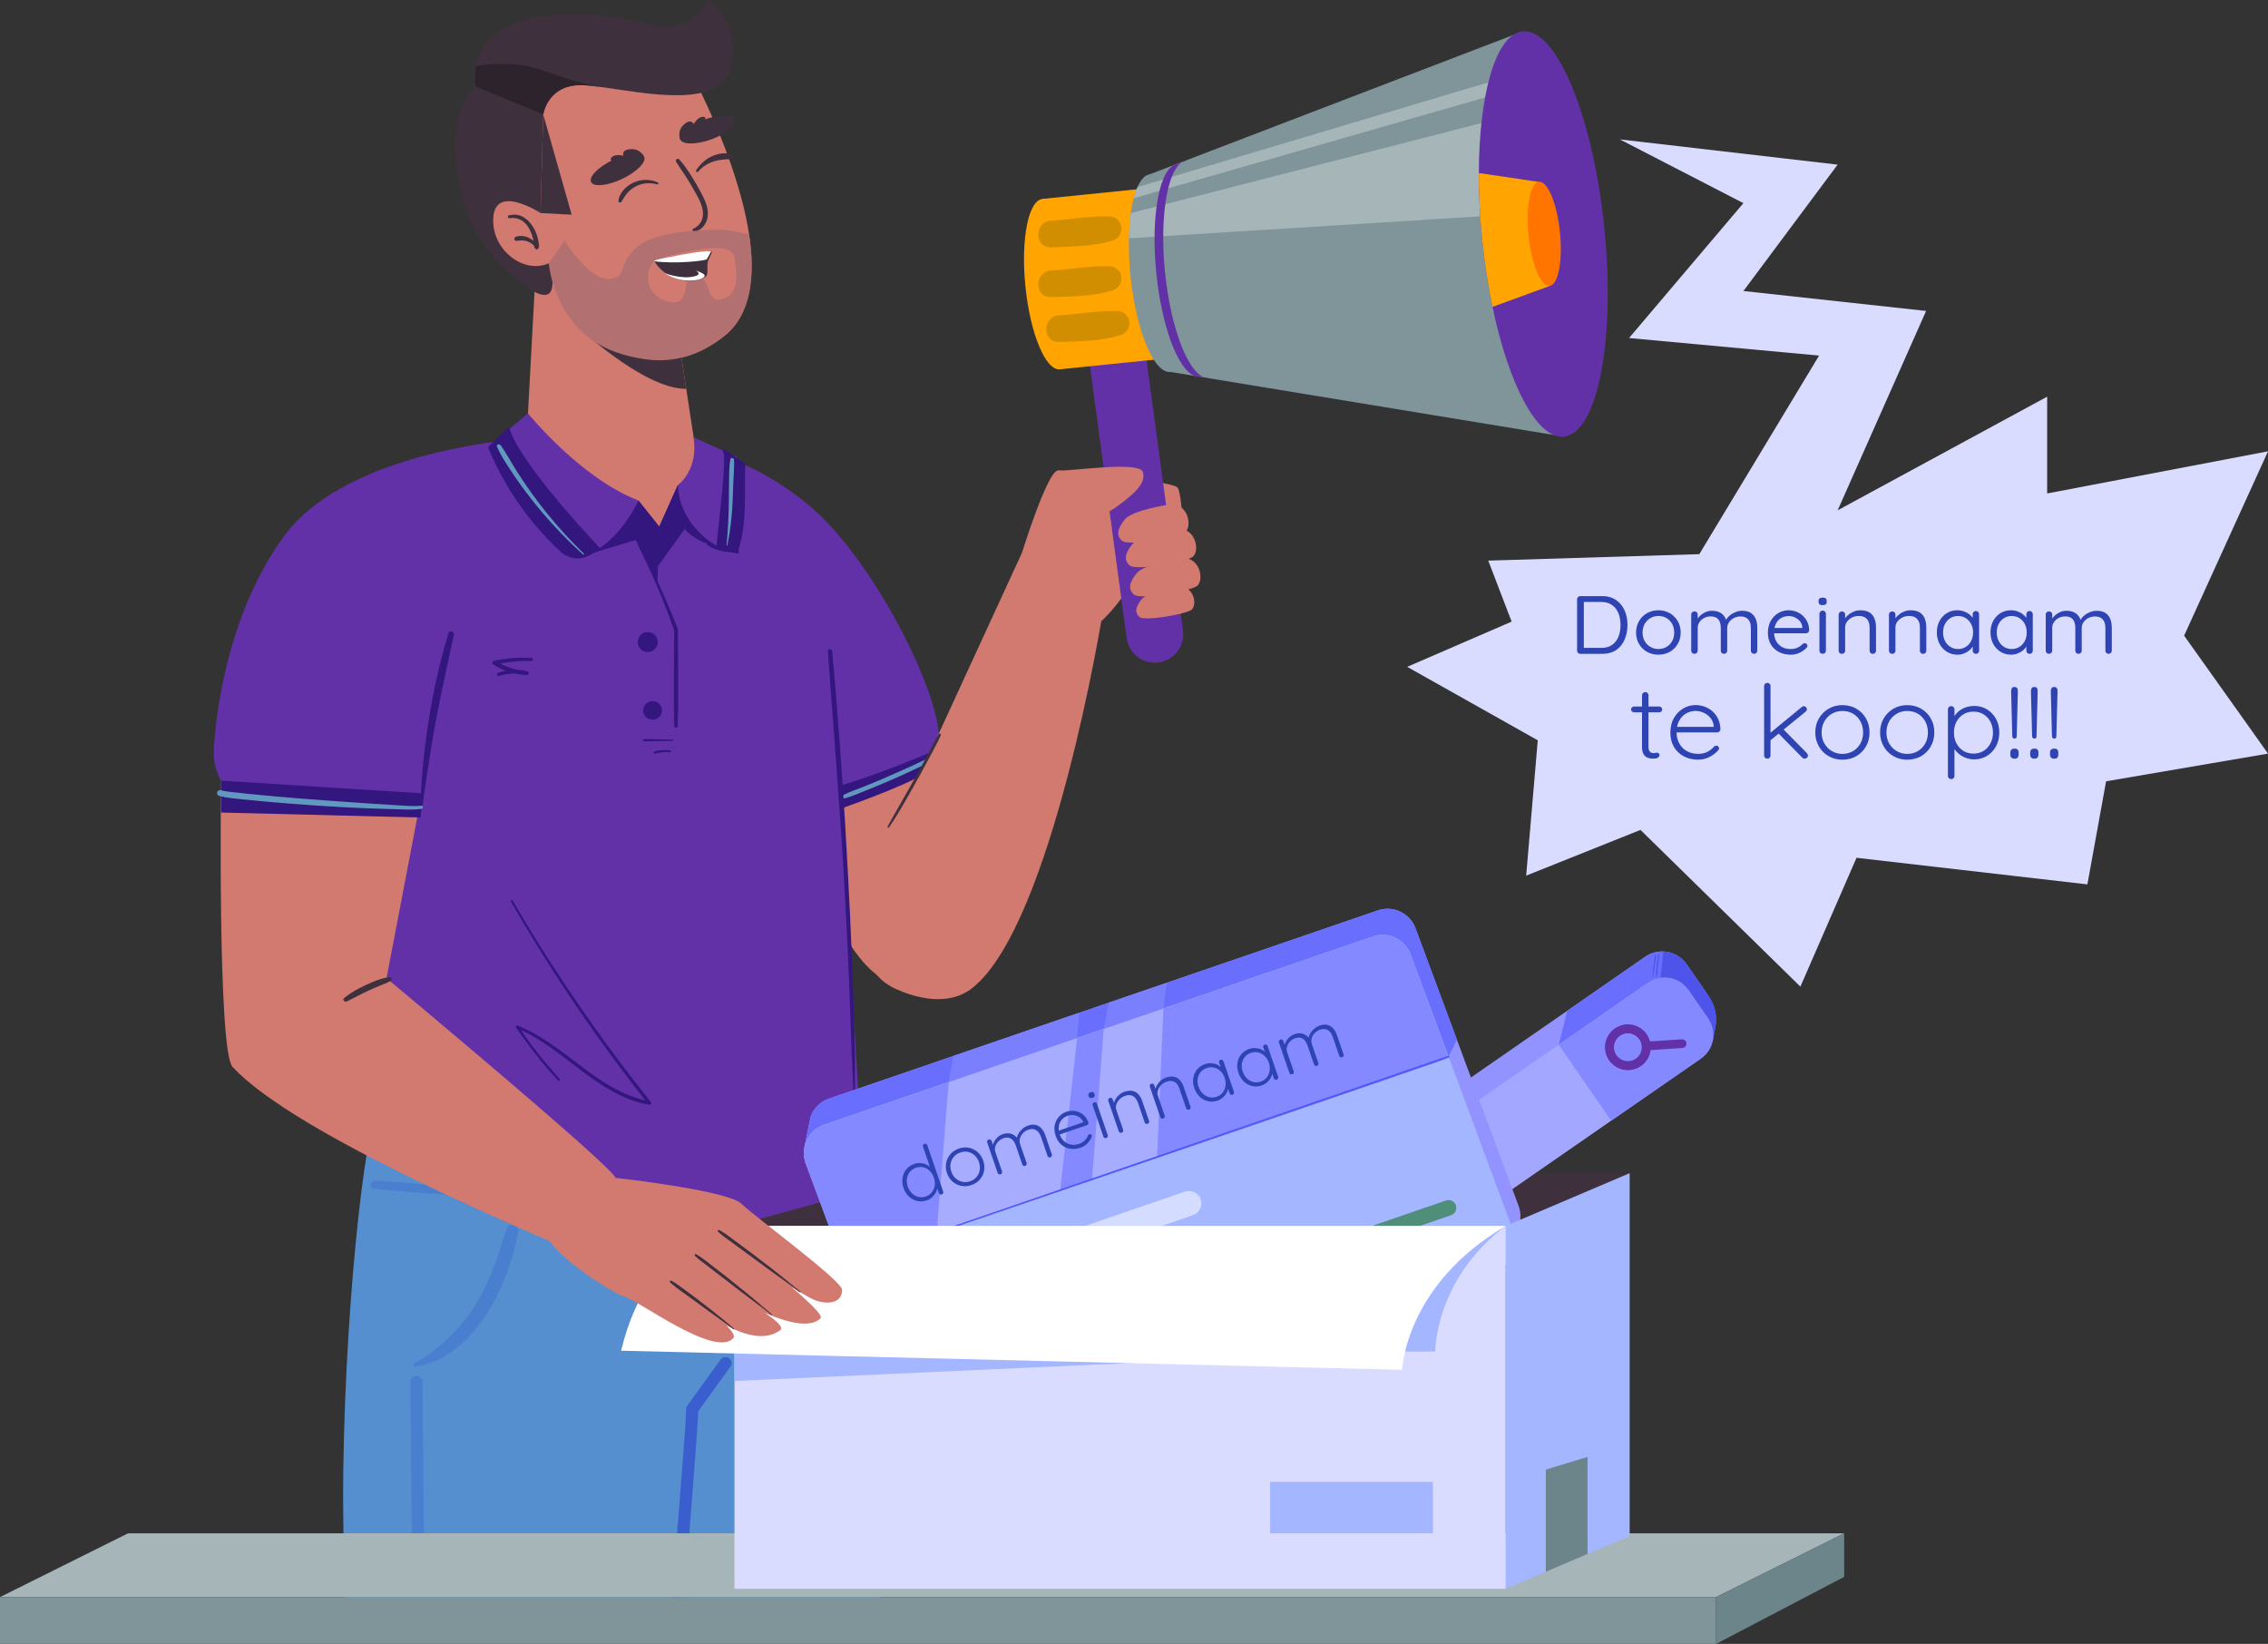 <?xml version="1.0" encoding="UTF-8"?>
<svg id="Laag_1" data-name="Laag 1" xmlns="http://www.w3.org/2000/svg" xmlns:xlink="http://www.w3.org/1999/xlink" viewBox="0 0 551.91 400">
  <rect x="0" y="0" width="551.91" height="400" fill="#333333" stroke="none"/>
  <defs>
    <style>
      .cls-1 {
        fill: #558fcf;
      }

      .cls-1, .cls-2, .cls-3, .cls-4, .cls-5, .cls-6, .cls-7, .cls-8, .cls-9, .cls-10, .cls-11, .cls-12, .cls-13, .cls-14, .cls-15, .cls-16, .cls-17, .cls-18, .cls-19, .cls-20, .cls-21, .cls-22, .cls-23, .cls-24, .cls-25, .cls-26, .cls-27, .cls-28, .cls-29, .cls-30, .cls-31, .cls-32 {
        stroke-width: 0px;
      }

      .cls-2 {
        fill: #a8acff;
      }

      .cls-3 {
        fill: #2d232d;
      }

      .cls-4 {
        fill: #7f959a;
      }

      .cls-5 {
        fill: #6c858b;
      }

      .cls-6 {
        fill: #d18e00;
      }

      .cls-7 {
        fill: #696ffc;
      }

      .cls-8 {
        fill: #ff7500;
      }

      .cls-9 {
        fill: #a6b5b8;
      }

      .cls-10, .cls-33 {
        fill: none;
      }

      .cls-11 {
        fill: #6331a7;
      }

      .cls-12 {
        fill: #4f8e79;
      }

      .cls-13 {
        fill: #797ffd;
      }

      .cls-14 {
        fill: #6098bf;
      }

      .cls-15 {
        fill: #fff;
      }

      .cls-16 {
        fill: #3b5ecf;
      }

      .cls-17 {
        fill: #dadcff;
      }

      .cls-18 {
        fill: #9393ff;
      }

      .cls-19 {
        fill: #4a7fcf;
      }

      .cls-20 {
        fill: #a3a7ff;
      }

      .cls-21 {
        fill: #33177e;
      }

      .cls-22 {
        fill: #585cbf;
      }

      .cls-34 {
        clip-path: url(#clippath);
      }

      .cls-23 {
        fill: #a3b6ff;
      }

      .cls-24 {
        fill: #b37070;
      }

      .cls-25 {
        fill: #d27970;
      }

      .cls-26 {
        fill: #4e53e9;
      }

      .cls-27 {
        fill: #8489ff;
      }

      .cls-28 {
        fill: #5259fc;
      }

      .cls-33 {
        stroke: #6331a7;
        stroke-linecap: round;
        stroke-miterlimit: 10;
        stroke-width: 2.12px;
      }

      .cls-29 {
        fill: #d4ddff;
      }

      .cls-30 {
        fill: #ffa400;
      }

      .cls-31 {
        fill: #3e303d;
      }

      .cls-32 {
        fill: #2e44b3;
      }
    </style>
    <clipPath id="clippath">
      <rect class="cls-10" width="551.91" height="400"/>
    </clipPath>
  </defs>
  <g class="cls-34">
    <g>
      <path class="cls-25" d="m216.65,168.39l11.6,13.91s13.12,32.21,2.94,42.85c-10.18,10.65-13.75,15.01-17.99,11.9-13.79-10.14-30.31-64.3-30.31-64.3l33.75-4.35h0Z"/>
      <path class="cls-21" d="m204.13,196.92s15.68-5.35,22.2-9.39l-.68-6.84s-23.67,9.08-23.67,9.42,2.16,6.81,2.16,6.81h0Z"/>
      <path class="cls-14" d="m205.28,194.32c1.93-.46,3.8-1.33,5.64-2.06,1.84-.73,3.56-1.44,5.33-2.2,1.77-.77,3.59-1.58,5.37-2.41.87-.4,1.73-.82,2.6-1.24.86-.42,1.82-.82,2.6-1.43.31-.25-.03-.71-.37-.63-.92.23-1.77.72-2.63,1.12-.86.4-1.74.8-2.61,1.2-1.78.82-3.58,1.61-5.38,2.39-1.8.78-3.6,1.53-5.42,2.27-1.82.74-3.71,1.33-5.43,2.23-.42.22-.13.85.32.75h-.01Z"/>
      <path class="cls-11" d="m168.49,109.79s12.01-.22,28.1,12.95c16.66,13.64,34.45,50.12,31.66,59.55,0,0-28.28,12.34-34.92,10.57-6.64-1.77-24.85-83.06-24.85-83.06Z"/>
      <path class="cls-25" d="m217.71,201.83l30.99-67.35,19.68,14.38s-12.21,75.98-31.72,91.51c-6.04,4.81-14.29,2.26-18.78.22-10.48-4.77-12.07-21.26-.17-38.76Z"/>
      <path class="cls-1" d="m214.74,397.43h-77.51c-10.16-54.69-19.84-113.49-16.2-121.85.18-.4.4-.79.67-1.17,10.31-14.54,86.18-6.76,86.18-6.76,1.55,8.9,2.73,17.97,3.03,37.04.38,25.26,2.07,60.98,3.83,92.73Z"/>
      <path class="cls-1" d="m172.76,284.6l-8.53,112.83h-80.1c-.48-15.36-.74-29.7-.58-40.59.65-43.42,6-89.22,9.39-88.16l28.75,5.73,51.06,10.18Z"/>
      <path class="cls-19" d="m101.18,332.59c.63-.13,1.26-.28,1.87-.45.61-.17,1.19-.43,1.8-.63.61-.2,1.18-.41,1.76-.64.68-.27,1.28-.61,1.9-1.01,2.25-1.44,4.41-3.19,6.19-5.19,3.92-4.42,6.73-9.65,8.74-15.18.56-1.54,1.07-3.11,1.51-4.69.44-1.58.8-3.27,1.14-4.92.16-.75-.22-1.63-1.03-1.82s-1.58.24-1.82,1.03c-.42,1.4-.89,2.78-1.33,4.17s-.9,2.78-1.4,4.14c-.25.7-.51,1.38-.79,2.07-.12.3-.23.62-.37.91.21-.44-.04.1-.09.2-.07.17-.15.34-.22.5-.6,1.35-1.21,2.68-1.91,3.98-.66,1.24-1.37,2.44-2.14,3.6-.36.54-.73,1.07-1.12,1.6-.09.11-.17.23-.26.34-.04.06-.09.11-.13.17-.18.24.05-.08.07-.09-.09.04-.24.3-.3.38-.11.14-.22.28-.34.42-1.61,1.96-3.34,3.83-5.29,5.46-.27.23-.55.46-.83.67.24-.18.08-.06.03-.02-.09.07-.17.13-.26.2-.14.11-.29.21-.44.32-.62.46-1.18,1.01-1.79,1.49-.16.13-.13.11-.31.23-.14.11-.28.21-.44.31-.3.19-.62.35-.92.53-.62.35-1.22.71-1.86,1.03-.5.25-.14.97.37.86h0Z"/>
      <path class="cls-19" d="m134.62,289.33c-3,.03-6.01,0-9.01-.03-2.76-.02-5.52-.1-8.28-.23-5.38-.25-10.75-.61-16.12-1.06-3.36-.28-6.72-.63-10.08-.73-.48-.02-.9.38-.95.84-.05.43.21,1,.69,1.06,3.03.41,6.08.65,9.13.88,2.76.21,5.52.41,8.28.58,5.41.33,10.82.48,16.24.38,3.37-.06,6.74-.27,10.1-.54.73-.06.76-1.16,0-1.15h0Z"/>
      <path class="cls-19" d="m108.75,289.59c.18-.39.29-.74.38-1.15.05-.26.1-.52.15-.78.12-.73.15-1.5.21-2.24.09-1.2.11-2.41.14-3.62.03-1.21-1.08-2.35-2.29-2.29-1.21.05-2.26,1.01-2.29,2.29-.03,1.19-.04,2.37-.06,3.56v1.51c-.01.47,0,.99.15,1.44.16.48.39.92.66,1.35.71,1.15,2.36,1.15,3.07,0,.25-.41.48-.84.64-1.3.16-.46.18-.96.18-1.44,0-.52,0-1.04-.01-1.56,0-1.19-.02-2.37-.06-3.56h-4.58c.03,1.2.06,2.42.14,3.62.05.66.08,1.32.17,1.97.05.35.12.7.19,1.04.08.41.2.77.38,1.15.49,1.07,2.35,1.07,2.83,0h.01Z"/>
      <path class="cls-19" d="m178.21,326.81c.18-1.95.36-3.89.44-5.84.08-1.95.14-3.89.18-5.84.04-1.95.1-3.89.09-5.84-.02-1.95-.07-3.89-.13-5.83-.03-1.09-.06-2.17-.15-3.26-.09-1.15-.29-2.29-.54-3.41-.07-.29-.38-.47-.66-.43-.32.05-.49.29-.52.59-.11.99-.2,1.99-.19,2.99.01,1,.05,1.9.1,2.85.09,1.95.17,3.89.24,5.83.13,3.87.34,7.74.43,11.61.05,2.2.16,4.39.26,6.58.01.3.43.3.46,0h0Z"/>
      <path class="cls-19" d="m168.16,327.23c.01-.54,0-1.09.04-1.64.04-.54.13-1.09.17-1.63.08-1.06.02-2.14.03-3.2.02-2.15-.08-4.32-.13-6.48-.1-4.27-.22-8.54-.37-12.81-.08-2.43-.07-4.88-.46-7.28-.06-.35-.48-.57-.8-.52-.38.05-.6.34-.63.72-.21,2.13-.07,4.27,0,6.41s.12,4.27.18,6.41c.12,4.27.33,8.54.5,12.81.05,1.18.16,2.36.25,3.54.04.6.15,1.19.25,1.78.1.63.14,1.27.19,1.9.04.5.77.51.78,0h0Z"/>
      <path class="cls-11" d="m87.77,280.07c.58-.15,1.25-.25,1.99-.3,2.95-.2,7.22.36,12.39,1.42,34.4,7.02,109.15,35.59,107.89,3.22,0,0-3.12-49.4-3.99-67.6-1.15-24.29-2.27-38.77-4.08-48.19-5.32-27.63-22.72-57.47-22.72-57.47l-30.29-2.68s-39.7,3.47-41.59,16.05c-1.89,12.57-19.6,155.55-19.6,155.55h0Z"/>
      <path class="cls-25" d="m53.79,189.93s-.86,65.69,2.78,69.65c15.67,17,75.46,41.38,77.3,42.52,1.84,1.14,15.53-13.58,15.85-15.51.32-1.94-55.66-48.57-55.66-48.57l8.46-44.25-48.74-3.84h0Z"/>
      <path class="cls-31" d="m165.76,86.6s-7.44,2.9-15.91-.92c0,0,6.71,7.23,16.77,6.55l-.86-5.63Z"/>
      <path class="cls-19" d="m103.52,396.69c-.14-8.6-.26-17.19-.37-25.78-.1-7.68-.18-15.37-.24-23.05-.03-3.87-.06-7.73-.07-11.59,0-.77-.68-1.51-1.48-1.48-.8.04-1.48.65-1.48,1.48.03,7.16.08,14.32.15,21.47.08,8.09.19,16.18.29,24.27.07,4.89.14,9.79.22,14.69.01.77.67,1.51,1.48,1.48.8-.04,1.49-.65,1.48-1.48h0Z"/>
      <path class="cls-19" d="m164.79,371.71c.03.21.05.42.09.62.02.11.06.37-.02-.13.03.17.05.35.07.52.06.45.12.9.18,1.35.11.85.24,1.71.35,2.57.24,1.71.47,3.42.71,5.13.48,3.42.96,6.84,1.46,10.25.29,1.93.57,3.87.86,5.8.12.76,1.12,1.26,1.82,1.03.84-.27,1.15-.99,1.03-1.82-1.03-6.83-2-13.67-2.94-20.51-.13-.95-.26-1.89-.39-2.83-.07-.5-.14-.99-.2-1.49-.01-.09-.02-.18-.04-.27.09.61-.01-.07-.03-.27-.03-.25-.07-.5-.1-.75-.04-.34-.4-.72-.68-.88-.32-.19-.78-.26-1.14-.15-.35.11-.7.34-.88.68-.2.38-.21.72-.15,1.14h-.01Z"/>
      <path class="cls-22" d="m160.08,128.7c-.03,1.04-.21,2.07-.24,3.11-.02,1.04-.03,2.08-.03,3.12,0,2.04-.04,4.06-.1,6.1-.13,4.11-.48,8.2-.57,12.31-.02.66,1.07.84,1.18.16.66-4.05.79-8.23.86-12.33.03-2.08.01-4.16-.04-6.23-.02-.99-.07-1.99-.15-2.98-.09-1.1-.36-2.16-.49-3.25-.03-.27-.42-.28-.43,0Z"/>
      <path class="cls-22" d="m154.57,136.86v.02c.09-.12.18-.23.26-.34-.1.05-.15.11-.22.19-.06.08-.11.17-.13.26l.08-.18c-.07.1-.1.21-.14.32-.04.11-.04.25-.06.37l.03-.25c-.02.16-.07.33-.13.49l.1-.25c-.03.06-.05.13-.09.18l.17-.22-.03.03.22-.17s-.03.02-.04.03l.26-.11s-.03,0-.04.01l.29-.04h-.03l.29.04s-.02,0-.04-.01l.27.11s-.03-.02-.04-.03l.23.18s-.06-.05-.09-.09l.18.24s-.05-.09-.08-.14l.11.28c-.04-.1-.06-.22-.07-.33l.04.32c-.01-.1-.02-.21-.01-.32l-.04.32c0-.05.02-.1.04-.16l-.12.28s.04-.08.07-.11l-.19.25s.05-.06.09-.09l-.25.19s.06-.04.09-.05l-.29.12s.06-.02.08-.02l-.32.04h.08l-.32-.04s.04.01.05.02l-.29-.12s.1.05.14.08l-.24-.19s.03.02.04.03c.21.19.27.21.53.31l-.28-.12s.03.01.04.02c.13.08.27.13.41.13.15.03.3.03.45-.02l.27-.12c.17-.1.3-.24.4-.4,0-.01.01-.02.02-.03.03-.06.1-.22.12-.28.07-.2.05-.3.03-.48,0-.04-.01-.12-.03-.19-.06-.22-.2-.47-.36-.63-.07-.07-.19-.17-.3-.22-.08-.04-.21-.1-.31-.12-.01,0-.02,0-.04-.01-.25-.07-.54-.07-.78,0-.73.22-1.21.92-1.2,1.67,0,.26.06.52.14.77.04.12.09.23.14.34.01.02.03.05.04.07.06.1.14.19.22.28.02.03.04.05.07.08.18.16.36.29.6.35.33.08.67.04.96-.13.19-.11.38-.29.48-.49.12-.27.13-.31.16-.6,0-.03,0-.07,0-.1,0-.16-.03-.32-.05-.49-.01-.08-.02-.15-.05-.22-.04-.11-.09-.21-.14-.32-.03-.07-.07-.12-.12-.18-.14-.19-.34-.35-.57-.4l.17.08c-.09-.07-.18-.08-.28-.1-.1-.02-.21-.02-.31.02l.44.06h-.02c-.09-.06-.18-.08-.28-.08-.08,0-.15.01-.21.05-.15.06-.3.2-.32.36v-.02Z"/>
      <path class="cls-11" d="m128.15,106.7s-43.21,2.41-58.86,23.54c-15.65,21.13-17.35,50.13-17.26,53.57.09,3.43,1.76,6.12,1.76,6.12l48.74,4.49,36.58-78.95-10.96-8.78Z"/>
      <path class="cls-21" d="m53.79,189.93v7.78l48.55,1.21.67-5.87-49.22-3.11Z"/>
      <path class="cls-21" d="m208.04,267.65c-.05-3.93.04-7.87-.03-11.8s-.16-7.63-.28-11.45c-.24-7.33-.54-14.67-.89-21.99-.66-13.82-1.47-27.64-2.48-41.43-.56-7.52-1.16-15.03-1.86-22.54-.06-.65-1.07-.67-1.03,0,.92,13.46,2.03,26.9,2.96,40.36.98,14.26,1.75,28.53,2.3,42.81.16,4.23.29,8.45.45,12.68.17,4.46.46,8.92.55,13.38,0,.2.31.2.31,0h0Z"/>
      <path class="cls-21" d="m102.82,196.44c.3-2.81.69-5.6,1.16-8.39.47-2.79.82-5.48,1.29-8.21.92-5.43,2.04-10.82,3.2-16.2.66-3.06,1.29-6.13,1.98-9.19.2-.87-1.08-1.22-1.33-.37-3.23,10.67-5.24,21.77-6.27,32.88-.29,3.15-.42,6.32-.61,9.47-.02.38.54.36.57,0h0Z"/>
      <path class="cls-14" d="m102.53,196.04c-2.01.22-4.12-.01-6.12-.12-3.72-.19-7.44-.48-11.16-.73-8.13-.56-16.27-1.17-24.38-1.98-1.56-.16-3.13-.32-4.69-.51-.73-.09-1.65-.18-2.49-.42-.84-.24-1.25,1.11-.37,1.36,2,.57,4.19.69,6.24.91,3.7.39,7.42.71,11.12,1,8.2.65,16.42,1.12,24.64,1.32,2.4.06,4.93.27,7.31-.07.44-.06.34-.83-.1-.78h0Z"/>
      <path class="cls-25" d="m124.37,59c4.24,7.77,9.54,14.67,15.41,19.75.01,0,.02.02.03.03,5.24,4.53,10.95,7.61,16.79,8.57,0,.01.02.01.03.01.38.05.74.11,1.12.15.13.02.27.03.4.04,6.04.6,12.21-1.1,18.15-5.83,6.56-5.24,7.51-14.7,5.97-24.77-2.84-18.6-14.14-39.27-14.14-39.27-5.24-10.87-15.57-4.8-30.99-2.03-15.42,2.76-25.02,20.94-12.76,43.36h0Z"/>
      <path class="cls-25" d="m165.17,82.69l3.63,23.72s4.87,20.39-9.81,22.89c-14.68,2.51-30.84-22.61-30.84-22.61l2.46-45.59,34.56,21.58h0Z"/>
      <path class="cls-31" d="m139.8,78.78s16.59,15.9,27.18,15.84l-1.82-11.93-25.36-3.91h0Z"/>
      <path class="cls-31" d="m123.92,16.83s-18.51,1.27-11.58,30.69c3.31,14.06,14.69,21.44,14.69,21.44,0,0,9.32,8.02,7.06-3.08l-2.55-14.04.63-24.02-8.26-10.99h0Z"/>
      <path class="cls-25" d="m131.55,51.84s-11.03-7.22-11.52,1.18c-.49,8.4,8.62,14.57,14.74,10.35,6.11-4.22-3.22-11.53-3.22-11.53h0Z"/>
      <path class="cls-31" d="m151.4,43.53c3.56-1.7,5.96-4.11,5.35-5.39-.61-1.28-3.99-.94-7.56.75-3.56,1.7-5.96,4.11-5.35,5.39.61,1.28,3.99.94,7.56-.75Z"/>
      <path class="cls-31" d="m156.75,38.14s-.87-2.01-3.28-1.85c-2.41.16-1.74,1.61-1.74,1.61,0,0-1.59-.42-2.5.1-1.14.65-.41,1.08-.41,1.08l7.93-.94h0Z"/>
      <path class="cls-31" d="m173.01,33.94c3.68-1.3,6.28-3.44,5.81-4.77-.47-1.33-3.84-1.36-7.51-.05-3.68,1.3-6.28,3.44-5.8,4.77.47,1.33,3.84,1.36,7.51.05Z"/>
      <path class="cls-31" d="m165.5,33.88s-.83-2.02.95-3.6c1.78-1.57,2.35-.09,2.35-.09,0,0,.8-1.41,1.8-1.68,1.25-.34,1.05.47,1.05.47l-6.15,4.91Z"/>
      <path class="cls-24" d="m133.53,64.06s.65,8.06,6.24,14.69c.01,0,.02.02.03.03,2.36,2.79,5.6,5.33,10.05,6.9,2.22.79,4.48,1.34,6.75,1.67,0,.01.02.01.03.01.38.05.74.11,1.12.15.13.02.27.03.4.04,6.04.6,12.21-1.1,18.15-5.83,6.56-5.24,7.51-14.7,5.97-24.77-1.48-.1-4.62-1.03-6.19-1.03-5.71,0-17.22.21-21.68,4.76-4.46,4.54-1.4,6.66-6.17,7.16-4.76.5-10.87-9.29-10.87-9.29l-3.82,5.52h0Zm26.95-1.18c3.47-.85,17.7-5.22,18.3-.05.35,2.94,1.56,8.42-2.81,9.91-4.84,1.65-2.33-6.5-7.48-5.54-2.9.54,0,7.99-6.29,6.08-6.3-1.92-5.2-9.54-1.72-10.4Z"/>
      <path class="cls-31" d="m124.02,53.09c1.4-.23,2.84.22,3.82,1.26.98,1.04,1.56,2.44,1.9,3.81.09.35.17.75.21,1.07.06.41-.02.97.29,1.28l.37-.89h-.04c.1.04.21.08.31.13-.36-.35-.62-.78-1.01-1.11-.39-.33-.84-.63-1.33-.85-.97-.42-2.14-.55-3.13-.11-.23.1-.3.42-.21.63.1.25.34.33.59.29.84-.13,1.61-.17,2.43.09.38.12.75.3,1.08.53.31.22.73.59.84.96l.04-.34-.02.04c-.25.5.41,1.11.82.63.32-.37.19-.88.13-1.33-.05-.37-.12-.74-.21-1.1-.2-.8-.49-1.59-.87-2.31-.74-1.4-1.87-2.69-3.37-3.28-.91-.35-1.89-.33-2.82-.08-.45.12-.25.75.19.68Z"/>
      <path class="cls-11" d="m128.48,100.58s12.68,15.73,26.9,21.22l9.57,12.01.39,31.6-5.61-2.29-12.82-36.46-13.38,8.18s-13.58-17.93-13.29-27.31l8.23-6.94h0Z"/>
      <path class="cls-11" d="m158.24,133l6.71-14.97s5.08-3.55,3.84-11.62l10.45,4.75-2.47,27.16-10.16-9.62-8.39,12.32v-8.02h0Z"/>
      <path class="cls-21" d="m159.98,142.09l.44-13.96-5.04-6.33s-4.66,10.26-12.59,13.18l11.9-3.58,5.28,10.68h0Z"/>
      <path class="cls-21" d="m174.77,133s-9.31-4.52-9.83-14.97l-4.53,10.1-.68,10.19,6.89-9.62s2.22,3.14,8.15,4.3h0Z"/>
      <path class="cls-21" d="m179.42,134.15c-2.47-.21-4.73-1.19-6.99-2.13-.39-.16-.6.44-.27.65,2.13,1.4,4.77,1.78,7.27,1.83.22,0,.22-.33,0-.34h0Z"/>
      <path class="cls-21" d="m179.42,134.32c2.3-7.29,1.28-13.86,1.55-21.32l-4.73-3.21c1.25.09-.84,17.13-1.47,23.2l4.64,1.32h0Z"/>
      <path class="cls-21" d="m179.55,134.36c1.53-4.66,1.76-9.55,1.73-14.42,0-1.25-.02-2.49,0-3.74,0-.61.01-1.23.03-1.84,0-.3.02-.6.03-.9.01-.3.08-.58-.17-.78-.68-.54-1.44-1-2.16-1.49-.85-.58-1.7-1.17-2.55-1.76l-.21.78s-.15-.04-.15-.04c0,0-.1-.07-.04-.03-.09-.07,0-.05.01.04-.03-.15,0,.04.02.09.02.08.03.16.05.24.02.12,0-.01,0,.05,0,.04.01.09.02.13.01.11.02.22.03.34.02.26.02.51.02.77.01,1.49-.09,2.98-.2,4.46-.28,3.85-.71,7.69-1.13,11.53-.19,1.73-.39,3.46-.57,5.19-.02.2.16.39.34.44.78.22,1.55.44,2.32.66.53.15,1.04.3,1.57.44.18.05.36.09.54.13.05.01.11.03.16.04.34.07-.05-.02.06.01.52.15.74-.66.22-.81-.13-.03.26.09-.05-.02-.05-.02-.1-.03-.15-.06-.18-.07-.36-.12-.54-.18-.52-.16-1.04-.3-1.57-.45-.78-.22-1.55-.44-2.32-.66l.34.44c.37-3.55.78-7.1,1.13-10.66.2-1.97.37-3.95.51-5.93.11-1.54.21-3.09.19-4.63,0-.54-.02-1.08-.13-1.61-.08-.38-.25-.75-.68-.8-.43-.05-.52.57-.21.78,1.58,1.07,3.17,2.12,4.75,3.17l-.19-.32c-.15,5.5.47,11.05-.28,16.52-.22,1.61-.56,3.2-1.03,4.76-.05.16.21.24.26.07v.02Z"/>
      <path class="cls-21" d="m155.3,132.74c2.62,5.24,4.99,10.6,7.08,16.07.51,1.35,1.01,2.69,1.5,4.04.1.28.16.33.16.6v1.96c-.02,2.57-.04,5.14-.05,7.72-.01,2.9-.01,5.81,0,8.72,0,1.57.03,3.16.1,4.74.01.27,0-.02,0,.07,0,.54.84.54.84,0v-.04c-.02.22,0,.02,0-.04v-.22l.02-.81c.02-.95.07-1.9.08-2.86,0-2.85.01-5.69,0-8.54s-.02-5.41-.04-8.12v-2.33c-.01-.15,0-.3-.01-.45-.02-.26-.15-.52-.25-.76-.27-.69-.54-1.38-.82-2.07-2.17-5.42-4.63-10.75-7.28-15.95-.33-.64-.66-1.28-.99-1.91-.11-.22-.44-.03-.33.19h0Z"/>
      <path class="cls-21" d="m159.74,157.45c.22-.38.33-.79.33-1.23s-.12-.85-.33-1.23c-.22-.37-.51-.66-.88-.88-.38-.22-.79-.33-1.23-.33s-.85.12-1.23.33c-.37.22-.66.51-.88.88-.22.38-.33.79-.33,1.23s.12.85.33,1.23c.22.37.51.66.87.88.38.22.79.33,1.22.33.44,0,.85-.11,1.23-.33.37-.22.66-.51.87-.87h.02Z"/>
      <path class="cls-21" d="m157.59,174.77s.07.03.1.04c.35.2.73.31,1.14.31s.79-.1,1.14-.31c.34-.2.61-.47.81-.81.2-.35.31-.73.31-1.14s-.1-.79-.31-1.14c-.2-.34-.47-.61-.81-.81-.35-.2-.73-.31-1.14-.31s-.79.1-1.14.31c-.03.02-.07.03-.1.04-.33.2-.6.46-.79.79-.2.35-.3.72-.3,1.12s.1.77.3,1.12c.2.33.46.6.79.79h0Z"/>
      <path class="cls-21" d="m163.7,179.96c-2.34-.01-4.67-.17-7.01-.12-.35,0-.35.54,0,.54,2.34.06,4.67-.11,7.01-.12.2,0,.2-.31,0-.31h0Z"/>
      <path class="cls-21" d="m163.03,182.56c-1.25-.14-2.54-.08-3.75.28-.36.1-.21.64.15.55,1.18-.29,2.38-.45,3.6-.36.31.02.29-.44,0-.47h0Z"/>
      <path class="cls-21" d="m129.33,160.07c-3.07-.15-6.15.09-9.16.72-.44.09-.45.68-.11.9,2.44,1.59,5.26,2.43,8.15,2.57.53.03.65-.81.13-.93-2.35-.53-4.84-.42-7.13.37-.49.17-.28.95.22.79,2.16-.7,4.45-.8,6.65-.25l.13-.93c-2.7-.19-5.34-1.09-7.66-2.47l-.12.9c2.92-.68,5.91-1,8.9-.92.48.01.48-.72,0-.74h0Z"/>
      <path class="cls-21" d="m145.63,133.57s-19.13-19.96-21.93-28.96l-4.46,4.35c4,9.66,10.17,18.4,17.92,25.41,0,0,2.78,2.05,5.62.63l2.84-1.42h0Z"/>
      <path class="cls-21" d="m145.93,133.27c-.65-.67-1.27-1.35-1.91-2.04-1.59-1.71-3.14-3.44-4.68-5.2-2.01-2.29-3.99-4.62-5.9-7-1.91-2.38-3.8-4.86-5.52-7.41-1.36-2.03-2.73-4.17-3.59-6.47-.08-.22-.16-.44-.23-.66-.09-.3-.47-.41-.7-.19-1.3,1.26-2.6,2.53-3.9,3.79l-.56.55c-.1.09-.16.27-.11.4,2.44,5.9,5.67,11.43,9.58,16.48,1.97,2.54,4.1,4.94,6.39,7.19.56.55,1.13,1.09,1.72,1.62.25.22.48.42.76.59.96.57,2.07.93,3.19.97,1.66.06,3.07-.83,4.5-1.55.28-.14.57-.29.86-.43.48-.24.06-.96-.42-.72-.19.09-.37.19-.55.27l-1.29.65c-.72.36-1.42.76-2.22.9-1.15.19-2.35-.11-3.37-.65-.83-.44-1.46-1.15-2.13-1.81-4.45-4.28-8.32-9.14-11.51-14.43-1.79-2.98-3.37-6.09-4.71-9.3l-.11.4c1.3-1.26,2.6-2.53,3.9-3.79l.56-.55-.7-.19c.71,2.27,1.98,4.38,3.26,6.36,1.67,2.59,3.52,5.05,5.43,7.47,1.91,2.42,3.93,4.83,5.97,7.17,1.63,1.88,3.29,3.74,4.98,5.57.78.84,1.53,1.74,2.36,2.53.01.01.02.02.03.04.37.39.96-.2.59-.59h0Z"/>
      <path class="cls-14" d="m142.09,134.74c-6.21-6.03-11.72-12.8-16.36-20.11-1.32-2.08-2.47-4.31-3.9-6.31-.29-.4-1.12-.17-.89.37.83,1.97,2.06,3.81,3.22,5.6,1.16,1.79,2.51,3.7,3.86,5.49,2.61,3.48,5.43,6.79,8.44,9.91,1.74,1.81,3.56,3.56,5.43,5.23.13.12.32-.07.2-.2h0Z"/>
      <path class="cls-14" d="m176.98,132.69c.77-3.52,1.14-7.11,1.3-10.71.08-1.65.12-3.3.19-4.96.07-1.65.24-3.43.16-5.13-.02-.49-.81-.66-.91-.12-.29,1.65-.28,3.36-.31,5.04-.02,1.67-.02,3.3-.04,4.95-.05,3.64-.23,7.27-.56,10.9-.01.1.15.12.17.02h0Z"/>
      <path class="cls-21" d="m124.31,219.35c3.87,6.74,7.94,13.36,12.19,19.87,4.25,6.5,8.71,12.88,13.33,19.12,2.59,3.49,5.23,6.94,7.94,10.35l.41-.7c-4.78-.83-9.06-3.14-13.02-5.86-3.96-2.72-7.86-5.99-11.98-8.72-2.28-1.51-4.69-2.85-7.24-3.87-.26-.1-.52.25-.37.48,2.43,3.51,4.97,6.93,7.77,10.16.8.93,1.62,1.85,2.45,2.75.26.28.66-.14.41-.41-3.64-4.02-7.08-8.3-10.07-12.83l-.44.44c4.55,1.93,8.57,4.89,12.49,7.87,3.92,2.97,7.74,6.02,12.11,8.21,2.42,1.21,4.99,2.15,7.66,2.6.43.07.68-.37.41-.71-4.84-6.04-9.5-12.22-13.98-18.53-4.48-6.3-8.77-12.74-12.88-19.28-2.31-3.69-4.57-7.42-6.76-11.18-.16-.28-.59-.03-.43.25h0Z"/>
      <path class="cls-16" d="m165.78,397.43c.38-4.66.76-9.33,1.13-14,.35-4.35.69-8.71,1.04-13.06.34-4.36.67-8.48.99-12.71.24-3.13.47-6.25.68-9.38.12-1.69.25-3.38.29-5.08v-.27l-.2.74c.91-1.27,1.83-2.54,2.74-3.81l4.38-6.07c.33-.46.67-.93,1.01-1.39.45-.63.13-1.67-.53-2.02-.76-.4-1.54-.14-2.02.53-1.52,2.11-3.04,4.21-4.57,6.32l-2.79,3.87c-.24.32-.48.64-.7.97-.28.42-.27.9-.28,1.38-.13,3.53-.44,7.07-.7,10.59-.48,6.45-.99,12.9-1.5,19.35-.56,7.11-1.14,14.22-1.71,21.32-.07.9-.15,1.8-.22,2.71-.06.77.72,1.51,1.48,1.48.85-.04,1.41-.65,1.48-1.48h0Z"/>
      <path class="cls-31" d="m115.61,18.89c0,.86.03,1.65.09,2.4v.08h.01c1.31,16.32,16.48,6.45,16.48,6.45h.01c.03-.22,1.12-7.11,9.1-7.11,1.38,0,3.26.22,5.45.52,10.61,1.51,28.4,5.13,30.94-4.41C180.76,5.32,172.33,0,172.33,0c0,0-4.06,8.88-14.09,5.92-9.53-2.81-39.39-6.53-42.39,10.2-.16.87-.24,1.8-.24,2.78h0Z"/>
      <path class="cls-31" d="m131.55,51.84l7.56.4-6.93-24.43-.63,24.02Z"/>
      <path class="cls-3" d="m115.61,18.89c0,.86.08,2.12.08,2.12l16.5,6.81h.01c.03-.22,1.12-7.11,9.1-7.11,1.38,0,3.26.22,5.45.52-5.02-.76-8.77-2.1-15.69-4.41-7.05-2.35-15.2-.71-15.2-.71-.16.87-.24,1.8-.24,2.78h-.01Z"/>
      <path class="cls-31" d="m160.07,44.39c-1.97-.86-4.17-.83-6.11.13-1.66.81-3.27,2.48-3.48,4.37-.05.42.55.51.75.2.44-.67.82-1.41,1.34-2.02.51-.62,1.17-1.17,1.9-1.59,1.61-.94,3.64-1.14,5.41-.62.27.08.46-.34.2-.46h0Z"/>
      <path class="cls-31" d="m169.9,41.76c.97-1.15,2.19-1.93,3.61-2.42,1.42-.49,2.85-.58,4.32-.62.69-.02.82-.99.16-1.19-1.67-.51-3.44-.13-4.98.62-1.45.7-2.72,1.9-3.59,3.25-.19.29.25.64.48.37h0Z"/>
      <path class="cls-9" d="m448.77,373.09H31.16l-31.16,15.52h417.6l31.16-15.52Z"/>
      <path class="cls-25" d="m264.13,153.35c4.22-.21,11.81-12.07,11.81-12.07l12.39.66s-.24-21.65-1.8-23.33c-1.56-1.68-28.99-4.14-28.99-4.14l-8.82,26.01s10.4,13.12,15.41,12.86Z"/>
      <path class="cls-11" d="m264.55,83.99l13.72-1.85,9.61,71.25c.51,3.79-2.15,7.27-5.93,7.79s-7.28-2.15-7.79-5.94l-9.61-71.25Z"/>
      <path class="cls-31" d="m178.73,298.3l46.54-12.83h171.3l-30.14,12.83h-187.7Z"/>
      <path class="cls-18" d="m284.27,313.22l116.05-80.4c3.3-2.29,7.84-1.46,10.13,1.84l4.5,6.5c2.29,3.3,1.47,7.84-1.84,10.13l-116.05,80.4c-3.3,2.29-7.84,1.46-10.13-1.84l-2.67-4.4c-.82-1.2-2.54,1.66-2.58.31-.01-.26-.55-6.82-.53-7.08.15-2.12,1.23-4.16,3.12-5.46Z"/>
      <path class="cls-7" d="m417.42,250l-.68,3.54v.02l-37.43.66,2.07-8.27,18.99-13.15c1.33-.92,2.86-1.33,4.37-1.28,2.2.08,4.34,1.16,5.69,3.11l5.39,7.78c1.54,2.21,2.12,4.96,1.61,7.6h0Z"/>
      <path class="cls-26" d="m417.42,250l-.68,3.54-12.87-13.8c.13-.6.56-4.68.87-8.23,2.2.08,4.34,1.16,5.69,3.11l5.39,7.78c1.54,2.21,2.12,4.96,1.61,7.6h0Z"/>
      <path class="cls-20" d="m297.61,338.12l116.06-80.39c3.3-2.29,4.13-6.82,1.84-10.13l-4.5-6.5c-2.29-3.3-6.82-4.13-10.13-1.84l-116.06,80.39c-3.3,2.29-4.13,6.82-1.84,10.13l4.5,6.5c2.29,3.3,6.82,4.13,10.13,1.84Z"/>
      <path class="cls-27" d="m392.1,272.69l-12.8-18.47,21.89-15.16c3.13-2.16,7.42-1.39,9.58,1.74l4.95,7.15c2.17,3.13,1.39,7.42-1.74,9.58l-21.89,15.16Z"/>
      <path class="cls-33" d="m396.14,259.3c2.48,0,4.48-2.01,4.48-4.48s-2.01-4.48-4.48-4.48-4.48,2.01-4.48,4.48,2.01,4.48,4.48,4.48Z"/>
      <path class="cls-33" d="m396.14,259.3c2.48,0,4.48-2.01,4.48-4.48s-2.01-4.48-4.48-4.48-4.48,2.01-4.48,4.48,2.01,4.48,4.48,4.48Z"/>
      <path class="cls-33" d="m400.62,254.52l8.71-.57"/>
      <path class="cls-26" d="m403.16,237.85c.17-.91.21-1.86.32-2.78s.24-1.9.32-2.86c.01-.14-.21-.17-.24-.03-.19.92-.29,1.85-.39,2.78-.09.94-.21,1.92-.17,2.87,0,.09.14.12.16.02h0Z"/>
      <path class="cls-26" d="m402.24,237.84c.18-.9.3-1.82.43-2.74.13-.92.28-1.79.33-2.68,0-.14-.22-.17-.25-.03-.18.88-.26,1.79-.36,2.68-.1.89-.22,1.83-.27,2.75,0,.07.11.09.12.02h0Z"/>
      <path class="cls-18" d="m369.78,297.74c-.1.37-1.03,5.83-1.19,6.17-.78,1.82-1.49-1.78-3.51-1.09l-133.55,45.79c-2.89.99-19.02-34.75-27.14-53.54-2.54-5.89-4.3-10.12-4.61-11.03l-1.37-4.96c-.47-1.37-2.9.91-2.57-.41.06-.25,1.33-6.71,1.42-6.95.73-2,2.31-3.67,4.48-4.41l133.54-45.79c3.81-1.31,7.95.72,9.25,4.53l10.01,26.95,15.06,40.57c.48,1.39.51,2.83.17,4.17h0Z"/>
      <path class="cls-7" d="m354.55,253l-2.07,4.11-129.57,33.42-18.51,4.55c-2.54-5.89-4.3-10.12-4.61-11.03l-1.37-4.96c-.47-1.37-2.9.91-2.57-.41.06-.25,1.33-6.71,1.42-6.95.73-2,2.31-3.67,4.48-4.41l133.54-45.79c2.04-.7,4.18-.44,5.92.54,1.51.84,2.72,2.22,3.33,3.99l10.01,26.95h0Z"/>
      <path class="cls-23" d="m363.85,309.18l-111.87,38.36-21.21,7.27-.46.16c-3.81,1.31-7.95-.72-9.25-4.53l-1.1-2.98-1.96-5.29-12.77-34.4-9.23-24.86c-1.3-3.81.73-7.95,4.53-9.25l133.55-45.79c3.8-1.31,7.95.72,9.25,4.53l9.17,24.69h0s15.9,42.83,15.9,42.83c1.31,3.81-.72,7.95-4.53,9.25h0Z"/>
      <path class="cls-27" d="m352.48,257.11h0s-147.26,50.69-147.26,50.69l-9.23-24.86c-1.3-3.81.73-7.95,4.53-9.25l133.55-45.79c3.8-1.31,7.95.72,9.25,4.53l9.16,24.7h0Z"/>
      <path class="cls-2" d="m227.95,300.04l30.04-10.44,4.12-37.03-31.25,10.71-2.92,36.76Z"/>
      <path class="cls-2" d="m265.76,286.93l2.83-36.59,14.51-4.98-1.52,36.15-15.82,5.41Z"/>
      <path class="cls-32" d="m224.95,278.33c.15-.05.29-.04.43.02.13.06.23.16.27.3l3.88,11.32c.04.13.03.27-.04.4-.07.14-.17.23-.32.27-.16.05-.31.05-.44-.02-.13-.07-.21-.17-.26-.3l-.68-1.98.22-.33c.11.32.14.68.08,1.08-.06.4-.2.79-.42,1.19-.22.39-.51.75-.88,1.07-.37.32-.79.57-1.28.74-.78.27-1.55.31-2.3.14-.75-.17-1.43-.54-2.02-1.08-.59-.54-1.03-1.24-1.32-2.09-.29-.84-.37-1.66-.24-2.46.13-.79.44-1.49.92-2.08.49-.6,1.11-1.02,1.88-1.29.49-.17.98-.24,1.47-.22.49.02.95.11,1.38.29.43.18.8.42,1.13.72.32.31.55.66.68,1.06l-.45-.13-2.04-5.94c-.04-.13-.04-.27.02-.4.06-.13.17-.22.33-.28h0Zm.33,12.8c.63-.21,1.13-.56,1.49-1.02.37-.46.6-1.01.69-1.63.09-.62.02-1.27-.21-1.95-.23-.67-.57-1.21-1.02-1.65-.45-.43-.97-.72-1.55-.85-.58-.14-1.18-.1-1.79.11-.61.21-1.1.55-1.48,1.01-.38.46-.62,1.01-.71,1.63-.09.62-.02,1.26.2,1.93.23.67.57,1.22,1.03,1.66.45.44.98.73,1.56.87.58.14,1.18.1,1.79-.1h0Z"/>
      <path class="cls-32" d="m239.27,282.42c.29.84.35,1.67.2,2.47-.15.8-.5,1.51-1.03,2.12-.53.61-1.22,1.06-2.07,1.35-.83.29-1.64.35-2.44.19-.8-.15-1.51-.5-2.13-1.04-.62-.54-1.07-1.23-1.36-2.07-.29-.85-.36-1.68-.2-2.48.16-.8.51-1.51,1.04-2.13.54-.62,1.21-1.07,2.04-1.35.85-.29,1.67-.36,2.47-.2.79.16,1.5.51,2.11,1.04.61.54,1.07,1.23,1.36,2.08h0Zm-1.04.36c-.23-.68-.59-1.23-1.06-1.66-.47-.43-1.01-.7-1.62-.83-.61-.13-1.24-.08-1.89.15-.63.21-1.15.56-1.55,1.03-.41.48-.67,1.03-.79,1.66s-.05,1.28.18,1.96c.23.68.58,1.22,1.06,1.65.47.42,1.02.69,1.64.82.62.13,1.24.09,1.86-.12.65-.22,1.18-.57,1.58-1.06.4-.47.66-1.03.77-1.65.11-.62.05-1.27-.18-1.95h0Z"/>
      <path class="cls-32" d="m244.04,275.97c.72-.25,1.4-.28,2.03-.09.63.19,1.17.6,1.6,1.25l-.22.15v-.33c.04-.38.19-.79.44-1.2.25-.42.58-.79.97-1.12.39-.33.82-.58,1.29-.74.73-.25,1.37-.31,1.93-.16.55.15,1.01.44,1.39.88.38.44.67.97.89,1.6l1.61,4.71c.04.13.04.27-.03.4-.07.14-.18.23-.32.28-.16.05-.31.05-.44-.02-.13-.07-.21-.17-.26-.3l-1.6-4.67c-.16-.45-.38-.85-.66-1.17-.28-.32-.62-.54-1.02-.66-.4-.11-.88-.07-1.42.11-.49.17-.91.44-1.26.8-.36.37-.6.79-.75,1.26-.14.47-.14.93.02,1.39l1.6,4.66c.04.13.04.27-.03.4-.07.14-.18.23-.32.28-.15.05-.3.04-.43-.02-.13-.07-.22-.17-.27-.3l-1.61-4.71c-.16-.45-.37-.84-.63-1.15-.26-.31-.59-.52-.98-.64-.39-.11-.85-.08-1.39.1-.48.16-.89.43-1.24.8-.35.37-.59.78-.73,1.23-.14.45-.13.9.03,1.36l1.62,4.71c.04.13.03.27-.04.4s-.18.23-.32.27c-.16.05-.31.05-.44-.02-.13-.06-.22-.16-.27-.3l-2.56-7.46c-.04-.13-.03-.27.04-.4.07-.14.18-.23.33-.28.15-.05.3-.04.43.02.13.07.22.16.27.3l.53,1.55-.26.78c-.08-.35-.08-.72,0-1.12.08-.4.23-.79.45-1.16.22-.37.51-.71.85-1.01.34-.3.74-.52,1.18-.67h0Z"/>
      <path class="cls-32" d="m262.96,279.25c-.9.31-1.75.39-2.56.26-.81-.13-1.52-.46-2.13-.98s-1.06-1.23-1.36-2.1c-.32-.95-.4-1.82-.25-2.61.16-.8.49-1.49.99-2.06.5-.57,1.1-.98,1.79-1.22.51-.18,1.04-.26,1.58-.25.54,0,1.06.12,1.55.32.49.21.94.52,1.34.93.39.41.71.93.96,1.57.03.14.02.27-.06.4-.07.13-.18.22-.32.27l-6.99,2.4-.52-.83,6.87-2.36-.16.28-.11-.33c-.24-.5-.57-.88-1-1.14-.43-.26-.89-.41-1.38-.46-.49-.05-.97,0-1.43.16-.35.12-.68.31-1.01.57-.32.26-.58.58-.78.96-.2.38-.32.83-.36,1.33-.03.5.05,1.05.26,1.65.22.66.57,1.2,1.03,1.64.46.44,1.01.72,1.65.85.63.13,1.32.07,2.05-.18.4-.14.75-.32,1.03-.54.28-.22.51-.46.71-.73.19-.27.33-.53.42-.79.09-.14.2-.24.32-.27.13-.04.25-.04.37.02.11.06.2.14.23.26.04.13.03.27-.05.41-.21.52-.55,1.02-1,1.51-.46.49-1.02.84-1.68,1.07h0Z"/>
      <path class="cls-32" d="m265.87,267.14c-.25.08-.44.09-.6.03-.16-.07-.27-.2-.34-.39l-.05-.16c-.07-.2-.06-.37.04-.52.1-.15.26-.27.49-.35.22-.08.41-.08.57-.02.16.07.27.2.34.39l.05.17c.07.2.06.37-.03.52-.09.15-.25.26-.48.34h0Zm3.7,9.09c.04.13.03.27-.04.4-.07.14-.18.23-.32.27-.16.05-.31.05-.44-.02-.13-.07-.21-.17-.26-.3l-2.62-7.66c-.04-.13-.04-.27.03-.4.07-.13.17-.23.32-.28.15-.05.3-.04.43.02.13.07.22.16.27.3l2.62,7.66h0Z"/>
      <path class="cls-32" d="m273.68,265.65c.77-.26,1.43-.33,1.99-.19.56.14,1.03.42,1.4.86.38.44.67.96.88,1.57l1.68,4.89c.04.13.03.27-.04.4-.07.14-.17.23-.32.27-.16.05-.31.05-.44-.02-.13-.07-.22-.16-.27-.3l-1.66-4.85c-.15-.44-.37-.82-.65-1.14-.28-.31-.62-.52-1.03-.62-.41-.1-.9-.05-1.46.14-.5.17-.93.44-1.31.82-.37.37-.64.79-.79,1.25-.15.46-.15.91,0,1.36l1.66,4.85c.04.13.03.27-.04.4-.07.14-.17.23-.32.27-.16.05-.31.05-.44-.02-.13-.07-.22-.16-.27-.3l-2.56-7.46c-.04-.13-.03-.27.04-.4.07-.14.18-.23.33-.28.15-.05.3-.04.43.02.13.07.22.16.27.3l.48,1.4-.2.74c-.1-.36-.1-.74,0-1.15.1-.4.28-.79.52-1.17.25-.38.55-.71.91-1,.36-.29.75-.51,1.17-.65h.01Z"/>
      <path class="cls-32" d="m283.77,262.2c.76-.26,1.43-.33,1.99-.19.56.14,1.03.42,1.4.86.38.44.67.96.88,1.57l1.68,4.89c.04.13.03.27-.04.4-.07.14-.17.23-.32.27-.16.05-.31.05-.44-.02-.13-.07-.22-.16-.27-.3l-1.66-4.85c-.15-.44-.37-.83-.64-1.14-.28-.31-.62-.52-1.03-.62-.41-.1-.9-.05-1.45.14-.5.17-.94.44-1.31.82-.37.37-.63.79-.79,1.25-.15.46-.15.91,0,1.36l1.66,4.85c.04.13.03.27-.04.4-.07.14-.18.23-.32.27-.16.06-.31.05-.44-.02-.13-.07-.22-.16-.27-.3l-2.56-7.46c-.04-.13-.03-.27.04-.41.07-.14.18-.23.33-.28.15-.05.29-.04.43.02.13.07.23.16.27.3l.48,1.4-.2.74c-.1-.36-.1-.74,0-1.15.1-.4.28-.79.53-1.17.25-.38.55-.71.91-1,.36-.29.75-.51,1.17-.65h.01Z"/>
      <path class="cls-32" d="m297.02,257.88c.15-.05.3-.04.43.02.13.07.22.17.27.32l2.57,7.49c.04.13.03.27-.04.4-.07.14-.18.23-.32.27-.16.06-.31.05-.44-.02-.13-.07-.21-.17-.26-.3l-.68-1.98.26-.22c.1.3.12.65.05,1.03-.07.39-.21.77-.43,1.15-.22.38-.51.73-.88,1.04-.37.32-.79.56-1.28.73-.79.27-1.56.32-2.32.14-.76-.17-1.43-.54-2.01-1.09-.58-.56-1.02-1.26-1.31-2.1-.3-.86-.38-1.69-.25-2.48.14-.78.44-1.47.93-2.06.49-.59,1.12-1.02,1.88-1.28.5-.17.99-.25,1.49-.23.49.02.95.11,1.38.29.43.18.79.42,1.11.73.31.31.54.66.68,1.06l-.45-.13-.73-2.12c-.05-.14-.04-.28.02-.42.06-.13.17-.23.33-.29h0Zm-.97,8.99c.62-.21,1.11-.55,1.48-1.02.37-.47.6-1.02.69-1.65.09-.63.02-1.28-.21-1.95-.22-.64-.56-1.18-1.01-1.62-.45-.43-.97-.72-1.55-.86-.58-.14-1.18-.11-1.8.1-.61.21-1.1.54-1.48,1-.38.46-.62,1-.72,1.61-.09.62-.03,1.26.21,1.94.23.67.57,1.22,1.03,1.67.46.44.98.74,1.56.88.58.14,1.18.11,1.8-.1h0Z"/>
      <path class="cls-32" d="m307.77,254.19c.15-.05.3-.04.43.02.13.07.22.17.27.32l2.57,7.49c.04.13.03.27-.04.4-.07.14-.18.23-.32.27-.16.05-.31.05-.44-.02-.13-.07-.21-.17-.26-.3l-.68-1.98.26-.22c.1.3.12.64.05,1.03-.07.39-.21.77-.43,1.15-.22.38-.51.73-.88,1.04-.37.32-.79.56-1.28.73-.79.27-1.56.32-2.32.14-.75-.18-1.43-.54-2.01-1.09-.59-.56-1.02-1.26-1.31-2.1-.29-.86-.38-1.69-.25-2.48.13-.78.44-1.47.93-2.06.49-.59,1.12-1.02,1.88-1.28.5-.17.99-.25,1.49-.23.49.02.95.11,1.38.29.43.18.79.42,1.11.73.31.31.54.66.68,1.06l-.45-.13-.73-2.12c-.05-.14-.04-.29.02-.42s.17-.22.33-.28h0Zm-.97,8.99c.62-.21,1.11-.55,1.48-1.02.37-.47.6-1.02.69-1.65.09-.63.02-1.28-.21-1.95-.22-.65-.56-1.18-1.01-1.62-.45-.44-.97-.72-1.55-.86-.58-.14-1.18-.11-1.8.1-.61.21-1.1.54-1.48,1-.38.46-.62.99-.72,1.61-.09.62-.03,1.26.21,1.94.23.67.57,1.22,1.03,1.67.46.45.98.74,1.56.88.58.14,1.18.11,1.8-.1h0Z"/>
      <path class="cls-32" d="m315.02,251.63c.72-.25,1.4-.28,2.04-.09.63.19,1.17.6,1.6,1.25l-.22.15v-.33c.04-.38.19-.79.44-1.2.25-.42.57-.79.97-1.12.39-.33.82-.58,1.28-.74.73-.25,1.37-.3,1.93-.16.55.15,1.01.44,1.39.88.38.44.67.97.89,1.6l1.62,4.71c.04.13.04.27-.03.4-.07.14-.17.23-.32.28-.16.05-.31.05-.44-.02-.13-.07-.21-.17-.26-.3l-1.6-4.67c-.16-.45-.37-.85-.66-1.17-.28-.32-.62-.54-1.02-.66-.4-.11-.88-.07-1.42.12-.49.17-.91.44-1.26.8-.35.37-.6.79-.75,1.26-.14.47-.14.93.02,1.39l1.6,4.66c.04.13.04.27-.03.4-.07.14-.17.23-.32.28-.15.05-.3.04-.43-.02-.13-.07-.22-.16-.27-.3l-1.61-4.71c-.16-.45-.37-.84-.63-1.15-.26-.31-.59-.52-.98-.64-.39-.12-.85-.08-1.39.1-.48.16-.89.43-1.24.8-.35.37-.59.78-.73,1.23-.14.45-.13.9.03,1.36l1.62,4.71c.04.13.03.27-.04.4-.07.14-.18.23-.32.27-.16.05-.31.05-.44-.02-.13-.07-.23-.16-.27-.3l-2.56-7.46c-.04-.13-.03-.27.04-.4.07-.14.18-.23.33-.28.15-.05.3-.04.43.02s.22.16.27.3l.53,1.55-.26.78c-.08-.35-.08-.72,0-1.12.08-.4.23-.78.45-1.16.22-.37.51-.71.85-1.01.34-.3.74-.52,1.18-.67h-.02Z"/>
      <path class="cls-29" d="m288.33,289.95l-65.8,22.64c-1.61.55-2.45,2.32-1.85,3.92.57,1.54,2.27,2.35,3.83,1.81l65.8-22.64c1.61-.55,2.45-2.32,1.85-3.92-.57-1.54-2.27-2.35-3.83-1.81Z"/>
      <path class="cls-29" d="m266.79,308.98l-40.66,13.99c-1.61.55-2.45,2.32-1.85,3.92.57,1.54,2.27,2.35,3.83,1.81l40.66-13.99c1.61-.55,2.45-2.32,1.85-3.92-.57-1.54-2.27-2.35-3.83-1.81Z"/>
      <path class="cls-12" d="m351.88,292.11l-25.39,8.73c-1.01.35-1.53,1.45-1.16,2.45.36.96,1.42,1.47,2.39,1.13l25.39-8.73c1.01-.35,1.52-1.45,1.16-2.45-.36-.96-1.42-1.46-2.39-1.13Z"/>
      <path class="cls-7" d="m353.52,298.83l-25.39,8.73c-1.01.35-1.52,1.45-1.16,2.45.36.96,1.42,1.47,2.39,1.13l25.39-8.73c1.01-.34,1.53-1.45,1.16-2.45-.36-.96-1.42-1.46-2.39-1.13Z"/>
      <path class="cls-28" d="m206.58,307.37c1.3-.44,2.6-.89,3.9-1.33,3.54-1.21,7.09-2.41,10.63-3.62,5.22-1.78,10.44-3.56,15.67-5.34,6.37-2.18,12.74-4.35,19.11-6.53,6.98-2.38,13.96-4.77,20.93-7.16,6.97-2.39,14.14-4.84,21.21-7.26,6.6-2.26,13.19-4.52,19.79-6.78,5.56-1.91,11.12-3.82,16.68-5.73,4.01-1.38,8.02-2.76,12.03-4.14,1.92-.67,3.86-1.3,5.76-2.04.04-.02.08-.03.11-.04.19-.08-.03.04.07-.03.04-.02.1-.04.14-.05.27-.13.03-.53-.24-.4.04-.02-.13.04-.27.09-.27.09-.54.17-.8.27-1,.33-2,.68-2.99,1.03-3.58,1.24-7.16,2.47-10.75,3.7-5.26,1.81-10.5,3.62-15.76,5.43-6.39,2.2-12.77,4.4-19.16,6.6-6.98,2.4-13.97,4.8-20.94,7.2-6.98,2.4-14.08,4.84-21.11,7.26-6.56,2.25-13.11,4.51-19.66,6.76-5.53,1.9-11.07,3.81-16.6,5.71-3.98,1.37-7.95,2.75-11.92,4.11-1.88.65-3.75,1.29-5.62,1.94-.08.03-.16.05-.24.08-.17.06-.1.33.08.27h-.02Z"/>
      <path class="cls-13" d="m230.87,263.27l1.11-6.33,30.69-10.53-.56,6.14-31.25,10.71Z"/>
      <path class="cls-13" d="m268.58,250.34l1.24-6.37,14.14-4.84-.87,6.24-14.51,4.98Z"/>
      <path class="cls-4" d="m417.6,388.61H0v11.39h417.6v-11.39Z"/>
      <path class="cls-5" d="m448.77,373.09v10.6l-31.16,16.31v-11.39l31.16-15.52Z"/>
      <path class="cls-17" d="m366.43,298.3h-187.7v88.29h187.7v-88.29Z"/>
      <path class="cls-23" d="m349.24,328.86s-.03-17.72,17.19-30.56l-187.7,21.6v16.13l157.97-7.17h12.54,0Z"/>
      <path class="cls-15" d="m178.73,298.3s-20.51,1.09-27.59,30.36l190.06,4.65s.74-20.7,25.23-35h-187.7Z"/>
      <path class="cls-23" d="m366.43,386.59l30.14-12.84v-88.29l-30.14,12.83v88.29Z"/>
      <path class="cls-31" d="m216.34,201.32c1.9-2.77,3.56-5.7,5.22-8.62,1.66-2.92,3.28-5.86,4.86-8.83.44-.82.88-1.63,1.3-2.47.42-.83.9-1.68,1.23-2.58.11-.3-.32-.44-.49-.2-.47.69-.84,1.45-1.23,2.19-.39.74-.78,1.49-1.18,2.23-.78,1.49-1.57,2.96-2.38,4.44-1.59,2.91-3.24,5.78-4.88,8.66-.94,1.65-1.9,3.29-2.79,4.97-.12.23.2.42.35.2Z"/>
      <path class="cls-25" d="m248.7,134.48s6.28-20.28,8.83-20c2.55.28,19.63-2.42,20.58.36.95,2.78-2.52,5.68-6.41,8.48-3.89,2.79-7.96,3.59-7.96,3.59,0,0,2.71,10.97-6.48,18.04-9.19,7.07-8.55-10.47-8.55-10.47h0Z"/>
      <path class="cls-25" d="m284.1,122.86s-8.56,1.24-10.42,3.57c-1.85,2.33-2.07,3.92-.6,5.19,1.47,1.27,13.24-.75,15.23-2.06,1.99-1.31.83-7.76-4.22-6.71h0Z"/>
      <path class="cls-25" d="m285.95,128.85s-8.56,1.24-10.42,3.57c-1.85,2.33-2.07,3.92-.6,5.19,1.47,1.28,13.24-.75,15.23-2.06,1.99-1.31.83-7.76-4.22-6.71h0Z"/>
      <path class="cls-25" d="m286.99,135.94s-8.56,1.24-10.42,3.57c-1.85,2.33-2.07,3.92-.6,5.19,1.47,1.27,13.24-.75,15.24-2.06,1.99-1.31.83-7.76-4.22-6.71h0Z"/>
      <path class="cls-25" d="m286.39,142.89s-7.07,1.02-8.6,2.95-1.71,3.23-.49,4.29c1.21,1.05,10.93-.62,12.57-1.7,1.64-1.08.68-6.4-3.48-5.54Z"/>
      <path class="cls-25" d="m149.72,286.59s27.26,3.03,30.65,6.27c3.38,3.24,24.58,18.78,24.56,21-.04,3.57-4.15,3.53-6.8,2.43-2.65-1.09-20.76-12.47-20.76-12.47,0,0,4.53.99,10.96,5.92,4.05,3.1,12.32,10.04,11.34,11.02-6.04,6.03-30.22-10.74-30.22-10.74,0,0,23.14,11.59,20.43,13.62-8.7,6.5-25.72-10.74-25.72-10.74,0,0,16.11,10.6,14.28,12.69-4.31,4.94-22.96-9.08-26.23-9.97-3.27-.89-15.93-9.41-18.32-13.53-2.39-4.12,15.85-15.51,15.85-15.51h0Z"/>
      <path class="cls-31" d="m194.74,314.29c-.83-.73-1.71-1.39-2.55-2.1-1.42-1.17-2.85-2.31-4.3-3.45-3.16-2.47-6.38-4.88-9.61-7.25-.64-.47-1.27-.95-1.93-1.4-.42-.29-.88-.5-1.3-.79-.29-.2-.55.27-.27.46-.02-.02.1.09.15.13.08.07.16.14.24.2.2.17.4.34.61.51.54.41,1.08.8,1.63,1.2,1.46,1.07,2.93,2.15,4.4,3.23,3.21,2.36,6.42,4.72,9.66,7.03,1.06.76,2.13,1.53,3.13,2.37.1.08.25-.06.15-.15h0Z"/>
      <path class="cls-31" d="m187.85,319.83c-.8-.71-1.63-1.37-2.44-2.07-1.32-1.14-2.65-2.25-3.99-3.35-2.93-2.41-5.92-4.75-8.93-7.06-.6-.46-1.19-.93-1.8-1.37-.4-.28-.85-.5-1.25-.78-.29-.2-.55.27-.27.46.26.17.62.57.92.8.51.4,1.04.8,1.56,1.19,1.38,1.05,2.76,2.11,4.14,3.17,2.97,2.29,5.93,4.58,8.95,6.82,1.01.75,2.01,1.52,2.97,2.32.1.08.25-.05.15-.15h-.01Z"/>
      <path class="cls-31" d="m178.61,323.3c-1.72-1.54-3.54-2.99-5.34-4.42-2.36-1.88-4.77-3.68-7.2-5.46-.87-.64-1.72-1.27-2.67-1.78-.26-.14-.56.21-.32.42,1.72,1.52,3.67,2.8,5.53,4.16,2.41,1.77,4.82,3.55,7.27,5.28.88.62,1.76,1.26,2.59,1.95.1.08.25-.05.15-.15Z"/>
      <path class="cls-17" d="m394.11,33.88l30.14,15.55-27.83,32.82,46.25,4.27-29.15,48.32-51.36,1.57,5.69,14.84-25.41,11.01,31.77,17.87-2.82,32.93,27.82-11.12,38.91,38.13,13.66-31.35,56.18,6.47,4.55-25.08,39.41-6.74-20.42-28.7,20.42-44.86-53.75,10.26v-23.55l-50.98,27.65,21.52-48.51-44.45-4.85,22.92-30.75-53.06-6.15Z"/>
      <path class="cls-30" d="m257.9,89.86c3.45-.35,5.3-9.92,4.13-21.36-1.17-11.45-4.91-20.44-8.36-20.09-3.45.35-5.3,9.92-4.13,21.36,1.17,11.45,4.91,20.44,8.36,20.09Z"/>
      <path class="cls-30" d="m280.26,45.69l-26.59,2.71,4.23,41.46,26.59-2.71-4.23-41.46Z"/>
      <path class="cls-4" d="m284.82,90.51c-4.01.4-8.36-10.03-9.71-23.33-.33-3.24-.45-6.34-.38-9.19.04-2.22.2-4.29.46-6.15.18-1.32.42-2.53.7-3.61.27-1.03.57-1.94.92-2.72.83-1.89,1.88-3.01,3.11-3.13.93-.09,1.88.39,2.8,1.37.53.55,1.03,1.25,1.53,2.09.55.93,1.09,2.03,1.6,3.28.92,2.25,1.74,4.98,2.42,8.03.58,2.64,1.04,5.53,1.36,8.56,1.36,13.29-.8,24.4-4.8,24.8h0Z"/>
      <path class="cls-4" d="m370.54,7.64l-90.62,34.72,4.9,48.14,95.76,15.74-10.05-98.61Z"/>
      <path class="cls-9" d="m366.43,28.42v23.83l-78.17,4.89-6.8.43-6.74.42c.04-2.22.2-4.29.46-6.15l5.54-1.42,5.12-1.31,80.58-20.68Z"/>
      <path class="cls-9" d="m368.48,18.16v3.53l-84.22,24.14-3.87,1.11-4.49,1.29c.27-1.03.57-1.94.92-2.72l3.32-.99,2.59-.78,85.76-25.58h0Z"/>
      <path class="cls-11" d="m380.58,106.25c-6.48.66-13.41-12.56-17.39-31.59-1.05-5.04-1.91-10.49-2.49-16.2-.58-5.7-.85-11.22-.83-16.37.07-19.43,4.17-33.78,10.66-34.45,8.21-.84,17.11,20.56,19.88,47.79,2.77,27.23-1.64,49.98-9.84,50.81h0Z"/>
      <path class="cls-30" d="m377.08,69.6l-13.89,5.07c-1.06-5.04-1.91-10.49-2.49-16.2-.58-5.7-.85-11.22-.83-16.37l14.63,2.17,2.58,25.34Z"/>
      <path class="cls-8" d="m377.08,69.57c2.11-.21,3.24-6.06,2.53-13.06-.71-7-3-12.5-5.11-12.28-2.11.22-3.24,6.06-2.53,13.06s3,12.5,5.11,12.28Z"/>
      <path class="cls-11" d="m291.8,91.57c-4.3.44-8.96-10.77-10.41-25.03-1.45-14.26.85-26.18,5.15-26.61l2.24-.85c-4.4.45-6.76,12.64-5.27,27.24,1.49,14.59,6.26,26.07,10.66,25.62"/>
      <path class="cls-6" d="m255.79,60.18c4.79-.18,10.42-.18,15-1.68,3.19-1.04,2.61-5.7-.79-5.84-4.64-.19-9.55.79-14.21,1.04-4.14.22-4.18,6.63,0,6.47Z"/>
      <path class="cls-6" d="m255.79,72.31c4.79-.18,10.42-.18,15-1.68,3.19-1.04,2.61-5.7-.79-5.84-4.64-.19-9.55.79-14.21,1.04-4.14.22-4.18,6.63,0,6.47Z"/>
      <path class="cls-6" d="m257.74,83.21c4.79-.18,10.42-.18,15-1.68,3.19-1.04,2.61-5.7-.79-5.84-4.64-.19-9.55.79-14.21,1.04-4.14.22-4.18,6.63,0,6.47Z"/>
      <path class="cls-31" d="m94.82,237.79c-2.03.18-4,1.06-5.84,1.91-1.84.85-3.64,1.84-5.23,3.13-.5.41.14,1.09.65.84,1.78-.86,3.5-1.82,5.29-2.65.86-.4,1.74-.77,2.62-1.13.94-.38,1.87-.73,2.76-1.22.39-.22.24-.93-.24-.89h-.01Z"/>
      <path class="cls-32" d="m389.85,145.04c1.04,0,1.94.19,2.71.56.77.38,1.42.89,1.94,1.55.52.66.9,1.4,1.16,2.25.25.84.38,1.73.38,2.67,0,1.28-.23,2.46-.68,3.53-.45,1.07-1.14,1.91-2.05,2.55-.91.63-2.06.95-3.45.95h-5.28c-.22,0-.42-.07-.57-.22-.15-.15-.23-.33-.23-.54v-12.53c0-.21.08-.39.23-.54.15-.15.35-.22.57-.22h5.28Zm-.21,12.61c1.11,0,2.01-.25,2.7-.77.7-.51,1.2-1.19,1.53-2.03.32-.84.48-1.77.48-2.79,0-.74-.09-1.44-.26-2.11-.18-.67-.45-1.26-.84-1.79-.39-.52-.88-.93-1.47-1.24-.6-.3-1.31-.45-2.13-.45h-4.4l.17-.16v11.53l-.13-.2h4.35Z"/>
      <path class="cls-32" d="m408.99,153.92c0,1.03-.24,1.95-.72,2.77-.48.82-1.12,1.46-1.94,1.92-.82.46-1.73.69-2.76.69s-1.95-.23-2.77-.69c-.82-.46-1.47-1.1-1.95-1.92-.48-.82-.72-1.74-.72-2.77s.24-1.97.72-2.79c.48-.82,1.13-1.46,1.95-1.93s1.74-.71,2.77-.71,1.94.24,2.76.71,1.46,1.11,1.94,1.93c.48.82.72,1.75.72,2.79Zm-1.58,0c0-.79-.16-1.49-.49-2.09-.33-.6-.79-1.08-1.37-1.43-.58-.35-1.24-.52-1.97-.52s-1.38.18-1.97.52c-.58.35-1.04.83-1.39,1.43-.34.6-.51,1.3-.51,2.09s.17,1.47.51,2.06c.35.6.8,1.07,1.39,1.42.58.35,1.24.52,1.97.52s1.38-.17,1.97-.52c.58-.35,1.04-.82,1.37-1.42.33-.6.49-1.28.49-2.06Z"/>
      <path class="cls-32" d="m416.65,148.62c.94,0,1.71.23,2.31.68.6.45,1,1.1,1.2,1.95l-.3.02.13-.34c.17-.39.46-.76.88-1.12.42-.36.89-.64,1.43-.86.54-.22,1.09-.33,1.65-.33.91,0,1.63.19,2.18.56.54.38.92.88,1.16,1.5.23.63.34,1.33.34,2.11v5.54c0,.21-.07.39-.22.54-.15.15-.33.22-.56.22s-.41-.07-.56-.22c-.15-.15-.22-.33-.22-.54v-5.49c0-.54-.08-1.02-.24-1.44-.16-.43-.43-.77-.8-1.02-.37-.25-.88-.38-1.5-.38-.58,0-1.11.13-1.6.38-.49.25-.89.6-1.18,1.02-.29.43-.44.91-.44,1.44v5.49c0,.21-.07.39-.22.54-.15.15-.33.22-.56.22s-.41-.07-.56-.22c-.15-.15-.22-.33-.22-.54v-5.54c0-.52-.08-.99-.23-1.42-.15-.42-.41-.75-.77-1.01-.36-.25-.85-.37-1.48-.37-.56,0-1.08.12-1.56.37-.48.25-.86.59-1.15,1.01-.29.42-.43.89-.43,1.42v5.54c0,.21-.08.39-.23.54-.15.15-.34.22-.57.22s-.41-.07-.56-.22c-.15-.15-.22-.33-.22-.54v-8.82c0-.21.08-.39.23-.53.15-.14.34-.21.55-.21.24,0,.43.07.58.21.15.14.22.32.22.53v1.63l-.5.56c.05-.37.2-.74.43-1.1.23-.36.53-.69.89-1,.37-.3.78-.54,1.24-.72.46-.18.95-.27,1.45-.27h-.01Z"/>
      <path class="cls-32" d="m435.79,159.3c-1.11,0-2.08-.22-2.93-.67-.84-.45-1.49-1.07-1.96-1.87-.46-.8-.69-1.72-.69-2.76,0-1.16.24-2.15.72-2.98.48-.81,1.1-1.44,1.87-1.88.77-.44,1.59-.65,2.44-.65.65,0,1.26.12,1.86.34.6.23,1.13.55,1.59.97.46.42.84.93,1.12,1.54.28.6.43,1.28.44,2.05-.02.2-.1.37-.25.5-.15.14-.34.2-.55.2h-8.35l-.34-1.29h8.17l-.34.26v-.44c-.04-.56-.24-1.05-.58-1.45-.35-.41-.76-.72-1.24-.94-.48-.22-.99-.33-1.53-.33-.42,0-.84.08-1.26.22-.42.15-.8.38-1.14.71s-.61.74-.81,1.25c-.2.51-.31,1.12-.31,1.83,0,.78.16,1.47.49,2.07.33.6.8,1.08,1.4,1.43.6.35,1.31.52,2.1.52.5,0,.94-.06,1.31-.18.37-.12.7-.28.97-.47.27-.2.5-.39.68-.59.17-.12.34-.18.5-.18.2,0,.36.07.48.19.13.12.19.27.19.43,0,.21-.1.4-.3.56-.4.44-.95.82-1.62,1.14-.67.32-1.39.48-2.17.48h.02Z"/>
      <path class="cls-32" d="m443.53,147.25c-.34,0-.58-.07-.75-.2-.17-.14-.24-.33-.24-.6v-.24c0-.28.09-.49.26-.61.17-.13.42-.19.75-.19s.56.06.73.2c.16.14.24.33.24.6v.24c0,.28-.08.49-.25.61-.17.12-.42.19-.74.19Zm.8,11.08c0,.21-.08.39-.23.54-.15.15-.34.22-.57.22s-.41-.07-.56-.22c-.15-.15-.22-.33-.22-.54v-8.99c0-.21.08-.39.23-.54.15-.15.34-.22.55-.22.24,0,.43.08.58.22.15.15.22.33.22.54v8.99Z"/>
      <path class="cls-32" d="m452.75,148.5c.94,0,1.68.19,2.23.55.55.37.94.87,1.18,1.5.24.63.36,1.32.36,2.09v5.7c0,.21-.07.39-.22.54-.15.15-.33.22-.56.22s-.41-.07-.56-.22c-.15-.15-.22-.33-.22-.54v-5.66c0-.52-.08-.99-.25-1.41-.17-.41-.44-.75-.83-1.01-.39-.25-.91-.38-1.57-.38-.59,0-1.14.13-1.64.38-.5.26-.91.59-1.21,1.01-.3.42-.45.89-.45,1.41v5.66c0,.21-.08.39-.23.54-.15.15-.34.22-.57.22s-.41-.07-.56-.22c-.15-.15-.22-.33-.22-.54v-8.82c0-.21.08-.39.23-.53.15-.14.34-.21.55-.21.24,0,.43.07.58.21.15.14.22.32.22.53v1.5l-.44.52c.06-.37.21-.74.46-1.12.26-.37.57-.69.96-.99.38-.29.82-.52,1.3-.69.48-.18.97-.26,1.47-.26h0Z"/>
      <path class="cls-32" d="m464.99,148.5c.94,0,1.68.19,2.23.55.55.37.94.87,1.18,1.5.24.63.36,1.32.36,2.09v5.7c0,.21-.07.39-.22.54-.15.15-.33.22-.56.22s-.41-.07-.56-.22c-.15-.15-.22-.33-.22-.54v-5.66c0-.52-.08-.99-.25-1.41-.17-.41-.44-.75-.83-1.01-.39-.25-.91-.38-1.57-.38-.59,0-1.14.13-1.64.38-.5.26-.91.59-1.21,1.01-.3.42-.45.89-.45,1.41v5.66c0,.21-.08.39-.23.54-.15.15-.34.22-.57.22s-.41-.07-.56-.22c-.15-.15-.22-.33-.22-.54v-8.82c0-.21.08-.39.23-.53.15-.14.34-.21.55-.21.24,0,.43.07.58.21.15.14.22.32.22.53v1.5l-.44.52c.05-.37.21-.74.46-1.12.26-.37.57-.69.96-.99.38-.29.81-.52,1.3-.69.48-.18.97-.26,1.47-.26h0Z"/>
      <path class="cls-32" d="m480.83,148.68c.23,0,.41.08.56.22.15.15.22.33.22.54v8.9c0,.21-.08.39-.22.54-.15.15-.33.22-.56.22s-.41-.07-.56-.22c-.15-.15-.22-.33-.22-.54v-2.05l.38-.06c0,.32-.1.66-.32,1.01-.21.36-.5.68-.86,1-.37.31-.8.56-1.31.76-.51.2-1.04.3-1.62.3-.95,0-1.81-.24-2.56-.71-.76-.47-1.36-1.12-1.79-1.94-.44-.83-.65-1.75-.65-2.78s.22-1.99.66-2.79c.44-.8,1.04-1.44,1.79-1.9.75-.46,1.58-.69,2.51-.69.6,0,1.17.1,1.68.29.52.2.97.45,1.37.78.39.33.7.69.9,1.09.21.4.32.82.32,1.25l-.5-.18v-2.29c0-.21.07-.39.22-.54.15-.15.33-.22.56-.22h0Zm-4.35,9.24c.72,0,1.35-.18,1.9-.53.55-.35.99-.84,1.3-1.44.31-.61.46-1.3.46-2.06s-.15-1.43-.46-2.03c-.31-.6-.74-1.08-1.3-1.44-.55-.36-1.19-.53-1.9-.53s-1.31.17-1.86.51c-.55.34-.99.82-1.31,1.42-.32.6-.47,1.29-.47,2.07s.15,1.45.46,2.06c.31.61.74,1.09,1.3,1.44.55.36,1.18.53,1.88.53Z"/>
      <path class="cls-32" d="m493.89,148.68c.23,0,.41.08.56.22.15.15.22.33.22.54v8.9c0,.21-.08.39-.22.54-.15.15-.33.22-.56.22s-.41-.07-.56-.22c-.15-.15-.22-.33-.22-.54v-2.05l.38-.06c0,.32-.1.66-.32,1.01-.21.36-.5.68-.86,1-.37.31-.8.56-1.31.76-.51.2-1.04.3-1.62.3-.95,0-1.81-.24-2.56-.71-.76-.47-1.36-1.12-1.79-1.94-.44-.83-.65-1.75-.65-2.78s.22-1.99.66-2.79c.44-.8,1.04-1.44,1.79-1.9.75-.46,1.58-.69,2.51-.69.6,0,1.17.1,1.68.29.52.2.97.45,1.37.78.39.33.7.69.9,1.09.21.4.32.82.32,1.25l-.5-.18v-2.29c0-.21.07-.39.22-.54.15-.15.33-.22.56-.22h0Zm-4.35,9.24c.72,0,1.35-.18,1.9-.53.55-.35.99-.84,1.3-1.44.31-.61.46-1.3.46-2.06s-.15-1.43-.46-2.03c-.31-.6-.74-1.08-1.3-1.44-.55-.36-1.19-.53-1.9-.53s-1.31.17-1.86.51c-.55.34-.99.82-1.31,1.42-.32.6-.47,1.29-.47,2.07s.15,1.45.46,2.06c.31.61.74,1.09,1.3,1.44.55.36,1.18.53,1.88.53Z"/>
      <path class="cls-32" d="m502.92,148.62c.94,0,1.71.23,2.31.68.6.45,1,1.1,1.2,1.95l-.3.02.13-.34c.17-.39.46-.76.88-1.12.42-.36.89-.64,1.43-.86.54-.22,1.09-.33,1.65-.33.91,0,1.64.19,2.18.56.54.38.92.88,1.16,1.5.23.63.34,1.33.34,2.11v5.54c0,.21-.07.39-.22.54-.15.15-.33.22-.56.22s-.41-.07-.56-.22c-.15-.15-.22-.33-.22-.54v-5.49c0-.54-.08-1.02-.24-1.44-.16-.43-.43-.77-.8-1.02-.37-.25-.87-.38-1.5-.38-.57,0-1.11.13-1.6.38-.49.25-.89.6-1.18,1.02-.3.43-.44.91-.44,1.44v5.49c0,.21-.07.39-.22.54-.15.15-.33.22-.56.22s-.41-.07-.56-.22c-.15-.15-.22-.33-.22-.54v-5.54c0-.52-.08-.99-.23-1.42-.15-.42-.41-.75-.77-1.01-.36-.25-.85-.37-1.48-.37-.56,0-1.08.12-1.56.37-.48.25-.86.59-1.15,1.01-.29.42-.43.89-.43,1.42v5.54c0,.21-.08.39-.23.54-.15.15-.35.22-.57.22s-.41-.07-.56-.22c-.15-.15-.22-.33-.22-.54v-8.82c0-.21.08-.39.23-.53.15-.14.34-.21.55-.21.24,0,.43.07.58.21.15.14.22.32.22.53v1.63l-.5.56c.06-.37.2-.74.43-1.1.23-.36.53-.69.89-1,.37-.3.78-.54,1.24-.72.46-.18.95-.27,1.45-.27h-.01Z"/>
      <path class="cls-32" d="m397.68,171.91h6.08c.21,0,.38.07.52.21.14.14.21.31.21.51s-.07.37-.21.5c-.14.13-.31.2-.52.2h-6.08c-.21,0-.39-.07-.54-.21-.15-.14-.23-.31-.23-.51s.08-.37.23-.5c.15-.13.33-.2.54-.2Zm2.69-3.51c.22,0,.41.08.56.22.15.15.22.32.22.52v12.51c0,.46.07.82.2,1.04.13.24.3.39.51.46.21.08.42.11.63.11.14,0,.26-.02.38-.06.11-.04.24-.06.38-.06.16,0,.29.06.41.18.11.12.17.27.17.45,0,.24-.14.43-.41.59-.28.16-.61.24-.99.24-.16,0-.39-.01-.7-.04-.31-.03-.64-.12-.97-.27-.33-.16-.61-.44-.84-.84-.22-.4-.34-.97-.34-1.72v-12.58c0-.2.08-.37.24-.52.16-.15.35-.23.57-.23h0Z"/>
      <path class="cls-32" d="m413.29,184.85c-1.34,0-2.52-.27-3.55-.82-1.03-.55-1.83-1.31-2.4-2.29-.57-.98-.86-2.13-.86-3.44,0-1.41.29-2.61.88-3.62.58-.99,1.34-1.77,2.27-2.31.93-.54,1.92-.81,2.96-.81.77,0,1.51.13,2.23.39.72.26,1.37.64,1.93,1.15.56.51,1.02,1.13,1.36,1.85.34.73.53,1.58.56,2.54-.02.2-.1.37-.26.51-.16.14-.34.21-.55.21h-10.47l-.31-1.35h10.29l-.34.3v-.5c-.09-.78-.36-1.44-.81-1.98-.45-.54-.99-.96-1.63-1.25-.64-.29-1.3-.44-2-.44-.52,0-1.06.1-1.61.3-.55.2-1.04.51-1.49.93-.44.42-.8.96-1.08,1.62-.28.66-.42,1.43-.42,2.33,0,.98.21,1.87.63,2.67.42.8,1.02,1.43,1.82,1.89.79.47,1.73.7,2.83.7.61,0,1.15-.08,1.63-.25.48-.16.9-.39,1.28-.66.38-.27.68-.56.92-.86.19-.15.37-.22.55-.22.19,0,.35.07.48.2.13.14.2.28.2.45,0,.2-.09.37-.26.52-.52.6-1.2,1.12-2.03,1.56-.83.44-1.75.66-2.74.66h-.01Z"/>
      <path class="cls-32" d="m430.07,184.6c-.23,0-.42-.08-.56-.22-.15-.15-.22-.32-.22-.53v-16.95c0-.2.07-.37.22-.52.15-.15.33-.22.56-.22s.41.08.56.22.22.32.22.52v16.95c0,.2-.08.37-.22.53-.15.15-.33.22-.56.22Zm8.85-12.78c.21,0,.39.08.55.24.16.16.24.33.24.51,0,.21-.1.4-.28.57l-8.77,7.13-.08-1.77,7.83-6.43c.16-.16.33-.25.52-.25h0Zm.24,12.78c-.23,0-.43-.09-.6-.27l-5.92-6.03,1.18-1.02,5.9,6c.16.17.24.36.24.57,0,.24-.09.42-.28.55-.19.13-.36.2-.5.2h0Z"/>
      <path class="cls-32" d="m454.94,178.22c0,1.26-.29,2.4-.86,3.4s-1.36,1.79-2.35,2.37c-.99.57-2.12.86-3.39.86s-2.35-.28-3.35-.86c-1-.57-1.79-1.36-2.37-2.37-.58-1.01-.88-2.14-.88-3.4s.29-2.42.88-3.41c.59-1,1.37-1.78,2.37-2.37,1-.58,2.12-.87,3.35-.87s2.4.29,3.39.87c.99.58,1.78,1.37,2.35,2.37.57.99.86,2.13.86,3.41Zm-1.56,0c0-1.01-.22-1.91-.65-2.7-.44-.79-1.03-1.41-1.79-1.85-.75-.45-1.62-.67-2.6-.67s-1.79.22-2.56.67c-.77.45-1.37,1.07-1.82,1.85-.44.79-.67,1.69-.67,2.7s.22,1.91.67,2.69,1.05,1.4,1.82,1.85c.77.46,1.62.68,2.56.68s1.84-.23,2.6-.68c.76-.45,1.35-1.08,1.79-1.85.43-.78.65-1.68.65-2.69Z"/>
      <path class="cls-32" d="m470.71,178.22c0,1.26-.28,2.4-.86,3.4-.57,1.01-1.36,1.79-2.35,2.37-.99.57-2.12.86-3.39.86s-2.35-.28-3.35-.86c-1-.57-1.79-1.36-2.37-2.37-.58-1.01-.88-2.14-.88-3.4s.29-2.42.88-3.41c.58-1,1.37-1.78,2.37-2.37,1-.58,2.12-.87,3.35-.87s2.4.29,3.39.87c.99.58,1.78,1.37,2.35,2.37.58.99.86,2.13.86,3.41Zm-1.56,0c0-1.01-.22-1.91-.65-2.7-.44-.79-1.03-1.41-1.79-1.85-.75-.45-1.62-.67-2.6-.67s-1.79.22-2.56.67c-.77.45-1.37,1.07-1.82,1.85-.44.79-.67,1.69-.67,2.7s.22,1.91.67,2.69c.44.78,1.05,1.4,1.82,1.85.77.46,1.62.68,2.56.68s1.84-.23,2.6-.68c.76-.45,1.35-1.08,1.79-1.85.44-.78.65-1.68.65-2.69Z"/>
      <path class="cls-32" d="m480.39,171.77c1.18,0,2.23.28,3.14.84.91.56,1.64,1.32,2.18,2.29.54.97.81,2.09.81,3.35s-.27,2.38-.81,3.36c-.54.98-1.27,1.76-2.19,2.32-.92.56-1.96.85-3.11.85-.61,0-1.19-.09-1.73-.26-.55-.18-1.05-.41-1.5-.71-.45-.3-.85-.65-1.2-1.06-.35-.41-.63-.84-.84-1.31l.47-.35v7.75c0,.2-.08.37-.22.52-.15.15-.33.22-.56.22s-.42-.08-.57-.22c-.16-.15-.24-.32-.24-.52v-16.25c0-.21.08-.4.22-.55.15-.15.35-.22.59-.22.22,0,.41.08.56.22.15.15.22.33.22.55v2.69l-.37-.2c.17-.51.43-.97.77-1.38s.73-.76,1.19-1.04c.45-.29.95-.51,1.49-.66.54-.15,1.1-.22,1.7-.22h0Zm-.13,1.39c-.94,0-1.77.22-2.48.66-.72.44-1.27,1.04-1.68,1.79-.41.75-.61,1.63-.61,2.63s.2,1.86.61,2.64.97,1.39,1.68,1.83c.71.44,1.54.66,2.48.66s1.73-.22,2.44-.66c.71-.44,1.26-1.05,1.67-1.83s.61-1.66.61-2.64-.2-1.85-.61-2.62c-.41-.76-.97-1.37-1.67-1.8-.7-.44-1.52-.66-2.44-.66Z"/>
      <path class="cls-32" d="m490.15,184.6c-.3,0-.52-.09-.69-.26-.16-.17-.25-.4-.25-.68v-.55c0-.3.08-.53.25-.7.16-.16.39-.25.69-.25h.16c.31,0,.54.08.69.25.15.16.22.4.22.7v.55c0,.28-.08.51-.22.68-.15.18-.38.26-.69.26h-.16Zm.08-4.88c-.33,0-.51-.18-.55-.53l-.28-10.99c0-.32.06-.57.18-.76.12-.19.34-.28.65-.28.3,0,.51.09.64.28.13.19.19.44.17.76l-.28,10.99c-.02.35-.19.53-.52.53h0Z"/>
      <path class="cls-32" d="m494.98,184.6c-.3,0-.53-.09-.69-.26-.16-.17-.25-.4-.25-.68v-.55c0-.3.08-.53.25-.7.16-.16.39-.25.69-.25h.16c.31,0,.54.08.69.25.15.17.22.4.22.7v.55c0,.28-.08.51-.22.68-.15.18-.38.26-.69.26h-.16Zm.08-4.88c-.33,0-.51-.18-.55-.53l-.29-10.99c0-.32.06-.57.18-.76.12-.19.34-.28.65-.28.29,0,.51.09.64.28.13.19.19.44.17.76l-.28,10.99c-.02.35-.19.53-.52.53h0Z"/>
      <path class="cls-32" d="m499.81,184.6c-.3,0-.52-.09-.69-.26-.16-.17-.25-.4-.25-.68v-.55c0-.3.08-.53.25-.7.16-.16.39-.25.69-.25h.16c.31,0,.54.08.69.25.15.16.22.4.22.7v.55c0,.28-.08.51-.22.68-.15.18-.38.26-.69.26h-.16Zm.08-4.88c-.33,0-.51-.18-.55-.53l-.28-10.99c0-.32.06-.57.18-.76.12-.19.34-.28.65-.28.29,0,.51.09.64.28.13.19.19.44.17.76l-.29,10.99c-.02.35-.19.53-.52.53h0Z"/>
      <path class="cls-31" d="m168.78,56.19c.57.03,1.12-.07,1.59-.39.48-.32.86-.74,1.17-1.23.7-1.12.84-2.4.62-3.69-.24-1.46-.93-2.81-1.62-4.11-.69-1.3-1.45-2.62-2.26-3.89-.91-1.44-1.84-2.84-3-4.1-.37-.4-1.03.11-.75.58.71,1.18,1.51,2.29,2.26,3.43.75,1.15,1.46,2.32,2.13,3.53,1.14,2.05,2.73,4.59,1.93,7.03-.16.5-.44.97-.81,1.36-.37.38-.84.76-1.34.93-.29.1-.25.53.07.55h.01Z"/>
      <path class="cls-5" d="m376.17,382.45v-24.86l10.15-3.09v23.62l-10.15,4.33Z"/>
      <path class="cls-23" d="m348.7,360.57h-39.61v12.52h39.61v-12.52Z"/>
      <path class="cls-31" d="m159.23,63.57c-.14-.24,12.75-2.71,13.84-2.46.61.14-.95,1.9-.93,3.37,0,1.13.16,2.5-.46,2.88-3.89,2.31-9.87.52-12.44-3.79h0Z"/>
      <path class="cls-15" d="m173.06,61.11s-.93,1.84-1.09,1.98c-.43.37-7.62,1.18-12.74.48-1.05-.15,5.77-1.51,10.21-2.19,2.06-.31,3.62-.27,3.62-.27h0Z"/>
      <path class="cls-15" d="m169.35,65.83s2.3.74,2.13,1.31c-.19.64-2,1.35-4.84,1.09-2.84-.26-4.85-1.76-4.85-1.76,0,0,4.11,1.62,7.33.73,1.84-.5.22-1.37.22-1.37h0Z"/>
    </g>
  </g>
</svg>